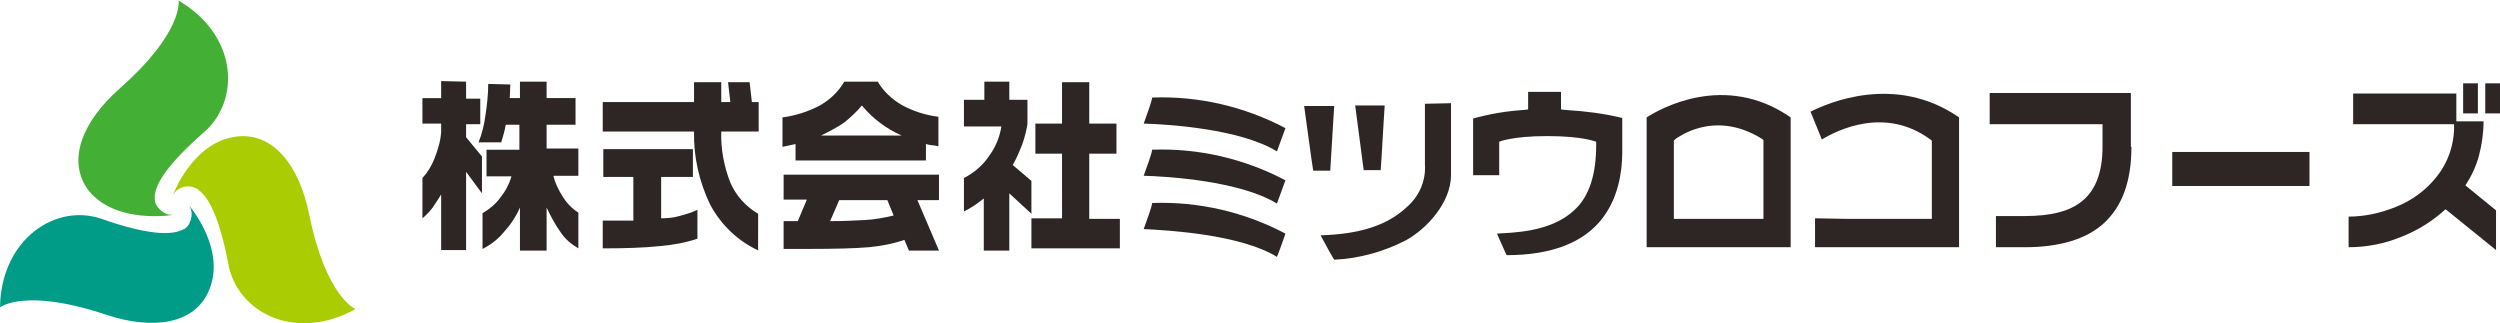<?xml version="1.0" encoding="utf-8"?>
<!-- Generator: Adobe Illustrator 28.2.0, SVG Export Plug-In . SVG Version: 6.00 Build 0)  -->
<svg version="1.1" id="レイヤー_1" xmlns="http://www.w3.org/2000/svg" xmlns:xlink="http://www.w3.org/1999/xlink" x="0px"
	 y="0px" viewBox="0 0 440.9 57" style="enable-background:new 0 0 440.9 57;" xml:space="preserve">
<style type="text/css">
	.st0{fill:#2E2624;}
	.st1{fill:#009C87;}
	.st2{fill:#AACC03;}
	.st3{fill:#44AF35;}
</style>
<g>
	<g>
		<g>
			<path class="st0" d="M82.2,14.4v3h2.5v4.5h-2.5v2.3l2.8,3.4v6.5l-2.8-3.8v13.8h-4.4v-9.8c-0.5,0.8-1,1.6-1.5,2.3
				c-0.5,0.7-1.1,1.3-1.8,1.9v-7.1c0.9-1,1.6-2.1,2.1-3.4c0.6-1.5,1.1-3.1,1.2-4.7v-1.5h-3.3v-4.5h3.3v-3L82.2,14.4z M90,14.9
				l-0.1,2.4h1.8v-2.9h4.7v2.9h5.1V22h-5.1v4.2h5.6V31h-4.4c0.3,1.3,0.9,2.5,1.6,3.6c0.7,1.2,1.7,2.2,2.8,2.9v6.3
				c-1.2-0.7-2.3-1.6-3.1-2.8c-1-1.4-1.8-2.9-2.5-4.4v7.6h-4.7v-7.6c-0.7,1.6-1.7,3.1-2.9,4.4c-1,1.2-2.3,2.2-3.7,2.9v-6.3
				c1.2-0.7,2.3-1.6,3.1-2.7c0.9-1.1,1.6-2.4,2-3.8h-4.4v-4.7h5.8V22h-2.4c-0.2,1.1-0.5,2.1-0.8,3.1h-4c0.6-1.5,1-3.1,1.2-4.7
				c0.3-1.9,0.5-3.7,0.5-5.6L90,14.9z"/>
			<path class="st0" d="M133.8,44.2c-3.7-1.7-6.7-4.6-8.6-8.2c-1.9-4-2.9-8.4-2.8-12.8h-16.1v-5.2h16.1v-3.5h4.8v3.5h1.6l-0.4-3.5
				h3.8l0.4,3.5h1.2v5.2h-6.6c-0.1,3.1,0.5,6.2,1.6,9c1,2.3,2.7,4.2,4.9,5.5V44.2z M123,42.1c-2.1,0.7-4.3,1.1-6.6,1.3
				c-2.8,0.3-6.2,0.4-10.1,0.4v-4.9c0.6,0,1.5,0,2.7,0h2.7v-7.7h-5.3v-4.9h15.8v4.9h-5.6v7.3c1.1,0,2.2-0.1,3.2-0.4
				c1.1-0.3,2.2-0.6,3.2-1.1V42.1z"/>
			<path class="st0" d="M148.9,14.4h5.9c1,1.7,2.5,3.1,4.2,4.1c2,1.1,4.2,1.8,6.5,2.1v5.2c-0.5-0.1-0.9-0.2-1.2-0.2s-0.6-0.1-1-0.2
				v2.9h-23v-2.9l-2.3,0.5v-5.2c2.3-0.3,4.5-1,6.6-2.1C146.5,17.5,147.9,16.1,148.9,14.4z M165.6,30.9v4.4H148l-1.6,3.7
				c2.3,0,4.4-0.1,6.2-0.2c1.7-0.1,3.4-0.4,5-0.8l-1.1-2.7h5.3l3.8,8.9h-5.3l-0.8-1.9c-2,0.7-4.2,1.1-6.3,1.3
				c-2.3,0.2-5.9,0.3-10.8,0.3h-4.2V39h2.5l1.6-3.8h-4.1v-4.4H165.6z M144.8,23.9H159c-2.7-1.2-5.1-3-7-5.3c-0.9,1.1-2,2.1-3.1,3
				C147.6,22.5,146.2,23.2,144.8,23.9L144.8,23.9z"/>
			<path class="st0" d="M181.9,37.7l-3.9-3.6v10.1h-4.5V35c-1.1,0.9-2.3,1.7-3.5,2.3v-5.9c1.7-0.9,3.2-2.1,4.3-3.7
				c1.2-1.6,2-3.4,2.3-5.4H170v-4.7h3.6v-3.2h4.4v3.2h3.2v4.3c-0.2,1.2-0.5,2.4-0.9,3.5c-0.5,1.3-1,2.5-1.7,3.7l3.3,2.8V37.7z
				 M197.4,43.8h-15.5v-5.3h5.4V27.1h-4.7v-5.3h4.7v-7.3h4.8v7.3h4.8v5.3h-4.8v11.5h5.4V43.8z"/>
		</g>
		<g>
			<path class="st0" d="M375.9,25.9c0,6-1.6,10.5-4.9,13.5c-3.1,2.8-7.8,4.2-13.9,4.2H352v-5.5h5.2c4.4,0,7.6-0.8,9.7-2.4
				c2.6-1.9,3.9-5.2,3.9-9.8v-4h-19.9v-5.5h24.9V25.9z"/>
			<path class="st0" d="M407.3,32.8h-24.2v-6h24.2V32.8z"/>
			<path class="st0" d="M440.2,44.1l-8.9-7.2c-2.3,2.1-5,3.8-7.9,4.9c-2.9,1.2-6.1,1.8-9.2,1.8v-5.4c2.8,0,5.6-0.6,8.3-1.7
				c2.8-1.1,5.3-2.9,7.2-5.3c2.1-2.6,3.2-5.9,3.1-9.3H415v-5.4h18.2v4.9h4.8c0,2-0.3,4.1-0.8,6c-0.5,1.9-1.3,3.6-2.4,5.3l5.4,4.4
				L440.2,44.1z M437,20h-2.6v-5.3h2.6V20z M440.9,20h-2.6v-5.3h2.6V20z"/>
		</g>
		<g>
			<path class="st0" d="M201.7,21.8c4.1,0.1,17,0.9,23.5,4.9l1.5-4.1c-7.2-3.8-15.3-5.7-23.5-5.4C203.1,18,202.2,20.4,201.7,21.8z"
				/>
			<path class="st0" d="M201.7,31c4.1,0.1,17,0.9,23.5,4.9l1.5-4.1c-7.2-3.8-15.3-5.7-23.5-5.4C203.1,27.2,202.2,29.6,201.7,31z"/>
			<path class="st0" d="M201.7,40.4c4.1,0.2,17,0.9,23.5,4.9c0.5-1.2,1.2-3.2,1.5-4.1c-7.2-3.8-15.3-5.7-23.5-5.4
				C203.1,36.6,202.2,39,201.7,40.4z"/>
			<path class="st0" d="M235.3,18.7H230c0.2,1.3,1.4,10.4,1.6,11.4h3C234.7,29,235.2,19.8,235.3,18.7z"/>
			<path class="st0" d="M243.5,30c0.1-1,0.6-10.2,0.7-11.4H239l1.5,11.4H243.5z"/>
			<path class="st0" d="M251.3,28.9c0,0,0,0.1,0,0.1c0.2,3-1.1,5.8-3.4,7.7c-3.4,3.1-8.2,4.6-15,4.8c0.8,1.5,2,3.7,2.4,4.3
				c4.4-0.2,8.7-1.4,12.6-3.4c3.7-2,8-6.7,8-11.5V18.2l-4.6,0.1L251.3,28.9z"/>
			<path class="st0" d="M276.2,19.4l-0.9-0.1v-3.1h-5.8v3.1l-0.9,0.1c-3,0.2-5.9,0.7-8.8,1.5v10h4.6c0-1.3,0-5.9,0-5.9s2.2-1,8.5-1
				s8.6,1,8.6,1v0.6c0,4.9-1.1,9-3.9,11.5c-4.2,3.9-10.8,3.9-13.6,4.1c0.6,1.3,1.4,3.2,1.7,3.8c7.9,0,13.6-2.2,16.9-6.5
				c2.7-3.5,3.5-8,3.5-11.6c0-2.8,0-5.1,0-6.1C282.8,20,279.5,19.6,276.2,19.4z"/>
			<path class="st0" d="M290.4,20.7v22.9h25.4V20.7C304.1,12.6,292.6,19.3,290.4,20.7z M310.6,24.4l0.4,0.3v13.9h-15.8V24.8l0.3-0.3
				C295.6,24.5,302.1,19.2,310.6,24.4z"/>
			<path class="st0" d="M319.3,19.7c0.4,1,1.5,3.6,2,4.9c2.8-1.7,11.1-5.8,19-0.1l0.4,0.3v13.8h-14.9l-5.7-0.1v5.1h25.4V20.7
				C334.2,12.9,322.3,18.2,319.3,19.7z"/>
		</g>
	</g>
	<g>
		<path class="st1" d="M33.4,36.3L33.4,36.3c0.3,0.5,0.4,1,0.4,1.5c0,0.6-0.2,1.2-0.5,1.8c-0.2,0.3-0.5,0.6-0.8,0.8l0,0h-0.1
			c-0.1,0.1-0.2,0.1-0.3,0.2l0,0L32,40.6c-2,0.9-6.1,0.8-14.1-2S0.2,42.1,0,54.2c0,0,4.4-3.5,18.7,1.3c8.1,2.7,15.7,1.8,18.2-4.4
			C39.9,43.9,33.4,36.3,33.4,36.3z"/>
		<path class="st2" d="M30.5,34.4L30.5,34.4c0.3-0.5,0.6-0.8,1.1-1.1c0.5-0.3,1.2-0.5,1.8-0.4c0.4,0,0.8,0.1,1.1,0.3l0,0h0.1
			c0.1,0.1,0.2,0.1,0.3,0.2l0,0l0.1,0.1c1.8,1.3,3.7,4.8,5.3,13.2s11.8,13.7,22.4,7.8c0,0-5.2-2-8.2-16.8
			c-1.7-8.4-6.3-14.5-12.9-13.6C33.9,25.1,30.5,34.4,30.5,34.4z"/>
		<path class="st3" d="M30.5,37.9L30.5,37.9c-0.6,0-1.1-0.1-1.6-0.4c-0.5-0.3-1-0.8-1.3-1.3c-0.2-0.3-0.3-0.7-0.3-1.1v-0.1
			c0-0.1,0-0.2,0-0.3l0,0c0-0.1,0-0.1,0-0.2c0.2-2.2,2.3-5.6,8.7-11.2s6-17-4.5-23.2c0,0,0.9,5.6-10.5,15.6
			c-6.4,5.7-9.4,12.7-5.3,18C20.6,39.6,30.5,37.9,30.5,37.9z"/>
	</g>
</g>
</svg>
